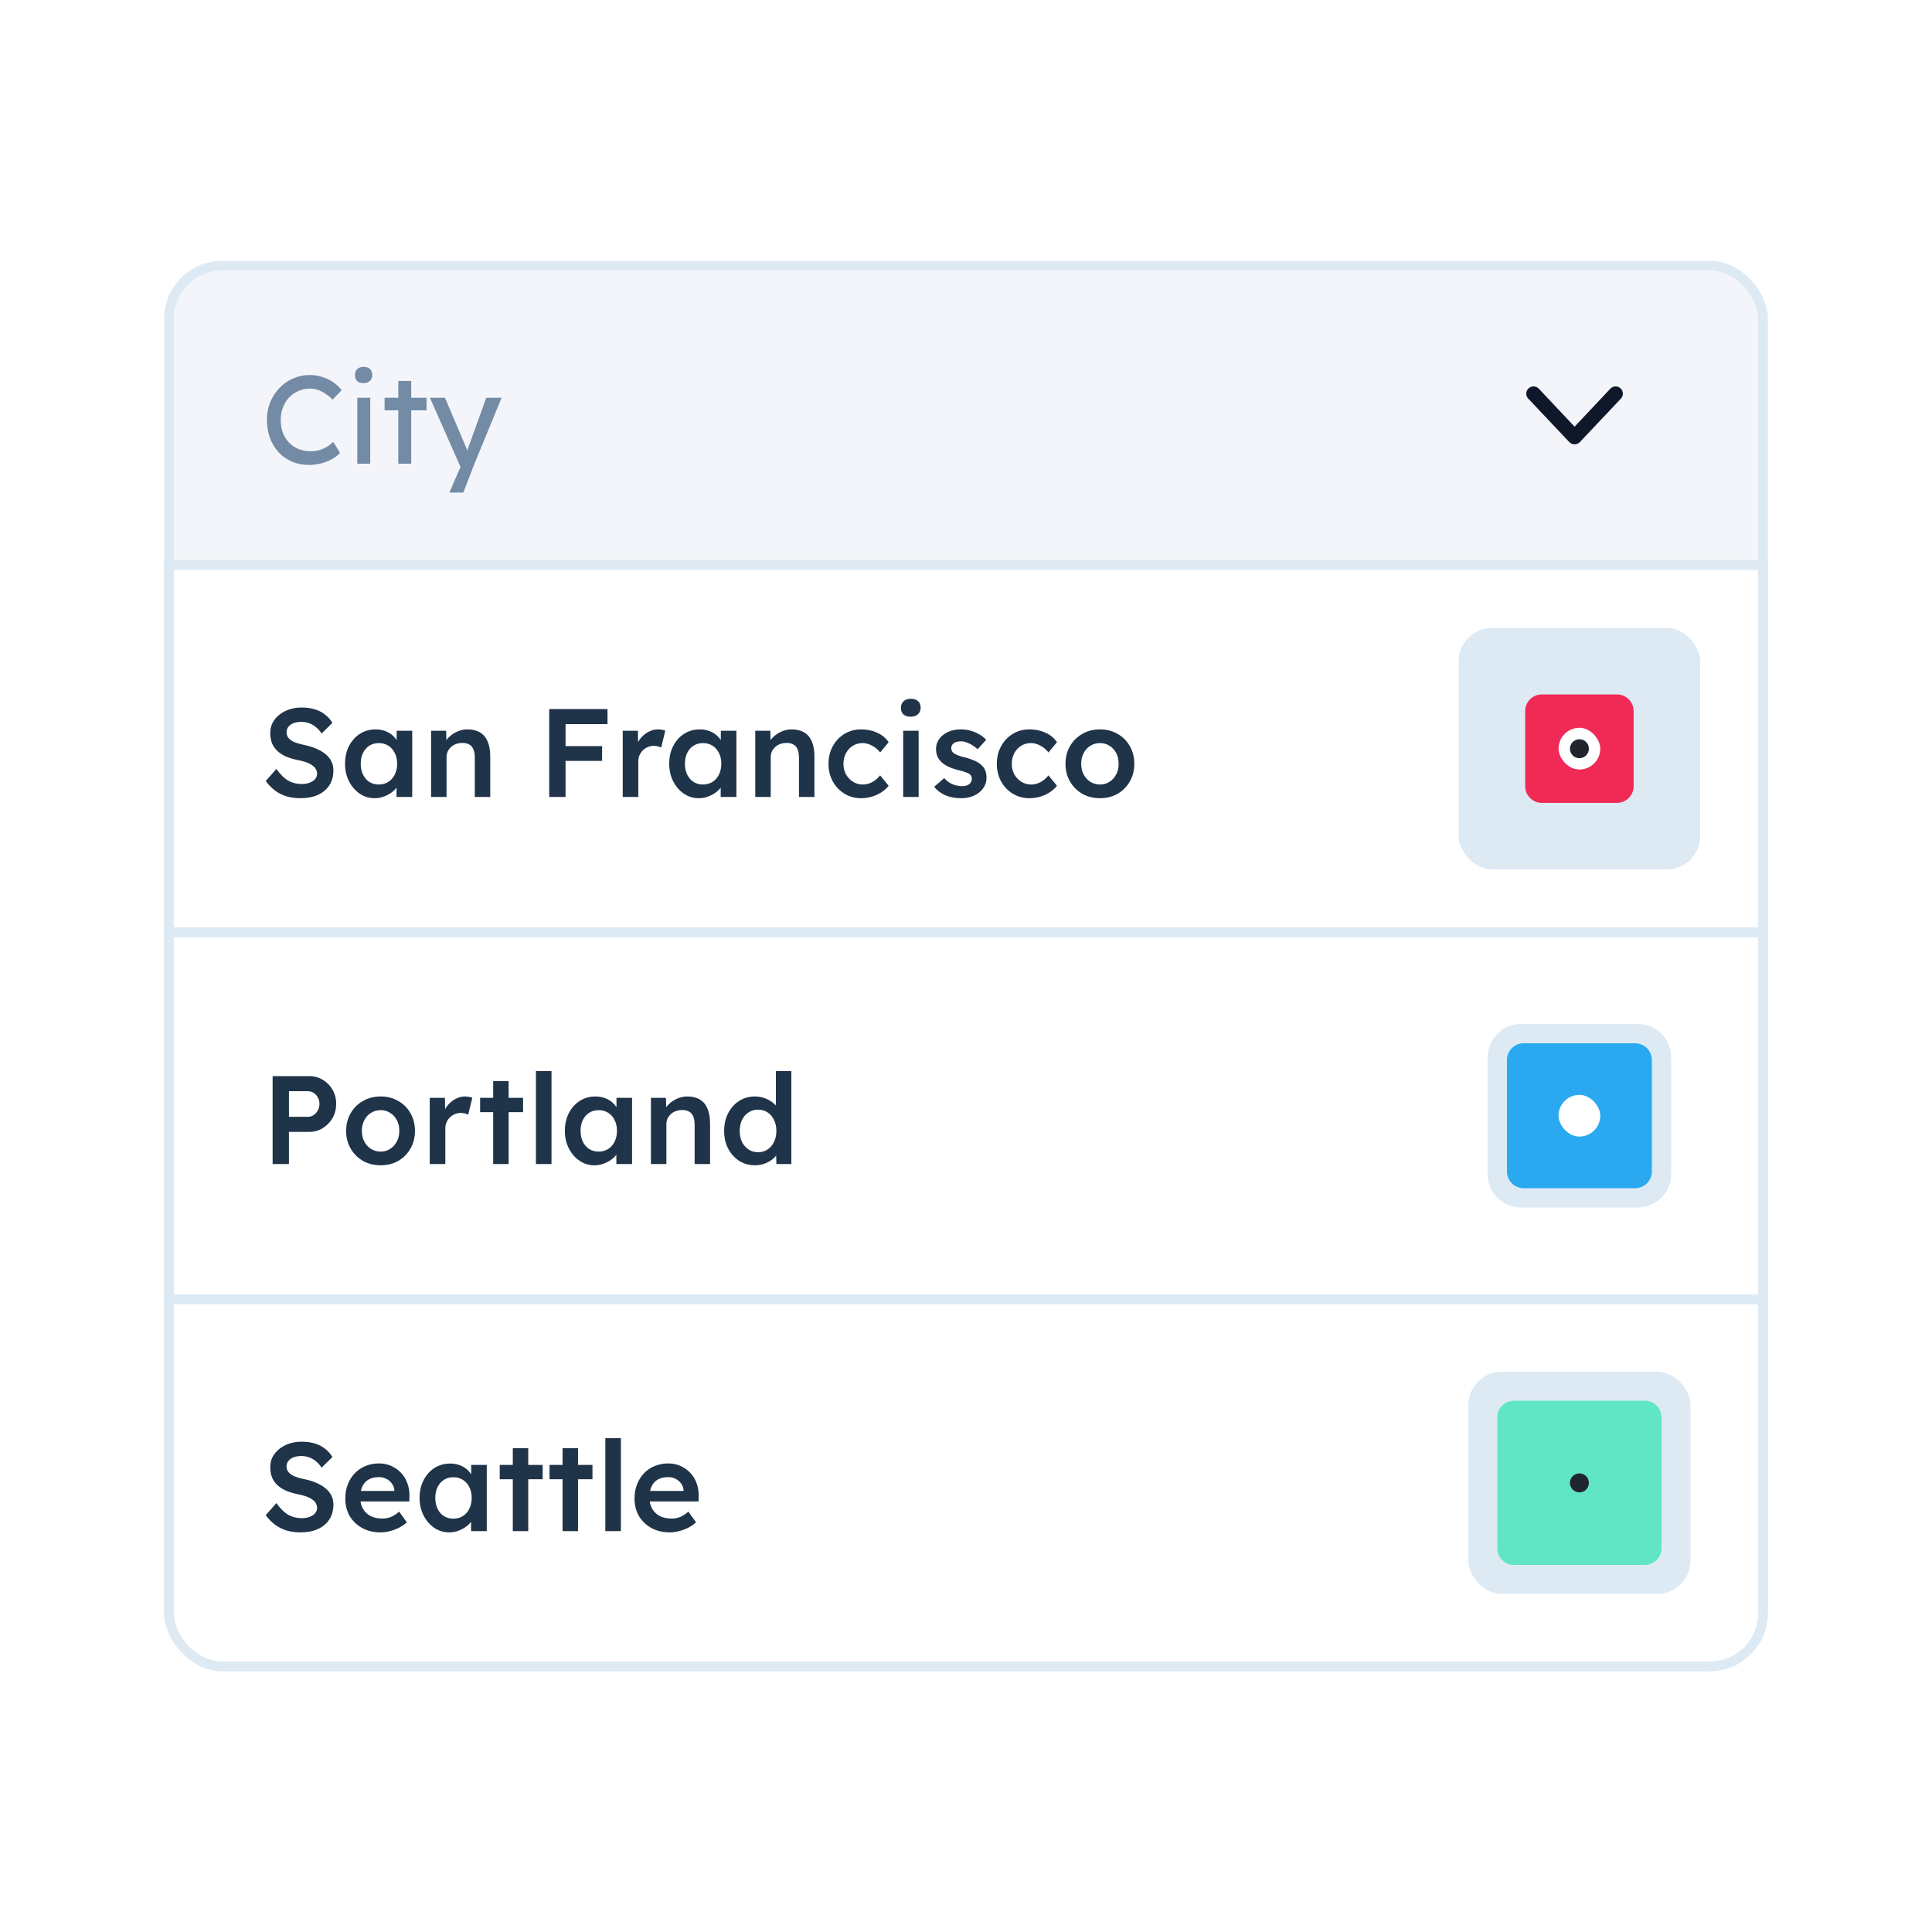 <svg width="200" height="200" viewBox="0 0 200 200" fill="none" xmlns="http://www.w3.org/2000/svg">
<rect width="200" height="200" fill="white"/>
<g clip-path="url(#clip0_2575_5189)">
<rect width="166" height="32" transform="translate(17 27)" fill="#F4F5FA"/>
<path d="M31.974 48.13C31.341 48.13 30.761 48.017 30.232 47.792C29.703 47.567 29.244 47.246 28.854 46.83C28.464 46.405 28.16 45.907 27.944 45.335C27.736 44.763 27.632 44.135 27.632 43.45C27.632 42.8 27.744 42.198 27.97 41.643C28.204 41.08 28.524 40.586 28.932 40.161C29.339 39.736 29.811 39.407 30.349 39.173C30.886 38.939 31.467 38.822 32.091 38.822C32.533 38.822 32.962 38.891 33.378 39.03C33.803 39.16 34.184 39.346 34.522 39.589C34.868 39.823 35.15 40.092 35.367 40.395L34.431 41.37C34.179 41.119 33.924 40.911 33.664 40.746C33.413 40.573 33.153 40.443 32.884 40.356C32.624 40.269 32.359 40.226 32.091 40.226C31.666 40.226 31.267 40.308 30.895 40.473C30.531 40.629 30.21 40.85 29.933 41.136C29.664 41.422 29.452 41.764 29.296 42.163C29.14 42.553 29.062 42.982 29.062 43.45C29.062 43.944 29.136 44.395 29.283 44.802C29.439 45.201 29.655 45.543 29.933 45.829C30.21 46.115 30.54 46.336 30.921 46.492C31.311 46.639 31.74 46.713 32.208 46.713C32.494 46.713 32.776 46.674 33.053 46.596C33.33 46.518 33.59 46.405 33.833 46.258C34.075 46.111 34.297 45.937 34.496 45.738L35.198 46.882C34.998 47.116 34.725 47.328 34.379 47.519C34.041 47.71 33.66 47.861 33.235 47.974C32.819 48.078 32.398 48.13 31.974 48.13ZM36.988 48V41.175H38.327V48H36.988ZM37.638 39.667C37.352 39.667 37.131 39.593 36.975 39.446C36.819 39.299 36.741 39.091 36.741 38.822C36.741 38.571 36.819 38.367 36.975 38.211C37.14 38.055 37.361 37.977 37.638 37.977C37.924 37.977 38.145 38.051 38.301 38.198C38.457 38.345 38.535 38.553 38.535 38.822C38.535 39.073 38.453 39.277 38.288 39.433C38.132 39.589 37.915 39.667 37.638 39.667ZM41.23 48V39.433H42.569V48H41.23ZM39.813 42.475V41.175H44.155V42.475H39.813ZM46.519 50.99L47.897 47.805L47.91 48.871L44.504 41.175H46.063L48.196 46.193C48.239 46.28 48.291 46.414 48.352 46.596C48.412 46.769 48.464 46.943 48.508 47.116L48.169 47.194C48.239 47.012 48.304 46.83 48.364 46.648C48.434 46.466 48.499 46.284 48.559 46.102L50.34 41.175H51.926L49.118 48L47.962 50.99H46.519Z" fill="#738BA5"/>
<path fill-rule="evenodd" clip-rule="evenodd" d="M158.23 40.209C158.529 39.922 159.004 39.932 159.291 40.23L163 44.168L166.709 40.23C166.996 39.932 167.471 39.922 167.77 40.209C168.068 40.496 168.078 40.971 167.791 41.27L163.541 45.77C163.399 45.917 163.204 46 163 46C162.796 46 162.601 45.917 162.459 45.77L158.209 41.27C157.922 40.971 157.932 40.496 158.23 40.209Z" fill="#0F172A"/>
<path d="M182.5 58.5V96.5H17.5V58.5H182.5Z" stroke="#DDEAF4"/>
<path d="M31.108 82.63C30.579 82.63 30.094 82.565 29.652 82.435C29.21 82.296 28.811 82.093 28.456 81.824C28.101 81.555 27.784 81.23 27.507 80.849L28.612 79.601C29.037 80.19 29.453 80.598 29.86 80.823C30.267 81.048 30.727 81.161 31.238 81.161C31.533 81.161 31.801 81.118 32.044 81.031C32.287 80.936 32.477 80.81 32.616 80.654C32.755 80.489 32.824 80.303 32.824 80.095C32.824 79.948 32.794 79.813 32.733 79.692C32.681 79.562 32.599 79.449 32.486 79.354C32.373 79.25 32.235 79.155 32.07 79.068C31.905 78.981 31.719 78.908 31.511 78.847C31.303 78.786 31.073 78.73 30.822 78.678C30.345 78.583 29.929 78.457 29.574 78.301C29.219 78.136 28.92 77.937 28.677 77.703C28.434 77.46 28.257 77.192 28.144 76.897C28.031 76.594 27.975 76.251 27.975 75.87C27.975 75.489 28.057 75.138 28.222 74.817C28.395 74.496 28.629 74.219 28.924 73.985C29.219 73.751 29.561 73.569 29.951 73.439C30.341 73.309 30.761 73.244 31.212 73.244C31.723 73.244 32.178 73.305 32.577 73.426C32.984 73.547 33.34 73.729 33.643 73.972C33.955 74.206 34.211 74.492 34.41 74.83L33.292 75.935C33.119 75.666 32.924 75.445 32.707 75.272C32.49 75.09 32.256 74.956 32.005 74.869C31.754 74.774 31.489 74.726 31.212 74.726C30.9 74.726 30.627 74.769 30.393 74.856C30.168 74.943 29.99 75.068 29.86 75.233C29.73 75.389 29.665 75.58 29.665 75.805C29.665 75.978 29.704 76.134 29.782 76.273C29.86 76.403 29.968 76.52 30.107 76.624C30.254 76.728 30.441 76.819 30.666 76.897C30.891 76.975 31.147 77.044 31.433 77.105C31.91 77.2 32.339 77.33 32.72 77.495C33.101 77.651 33.426 77.842 33.695 78.067C33.964 78.284 34.167 78.535 34.306 78.821C34.445 79.098 34.514 79.41 34.514 79.757C34.514 80.355 34.371 80.871 34.085 81.304C33.808 81.729 33.413 82.058 32.902 82.292C32.391 82.517 31.793 82.63 31.108 82.63ZM38.773 82.63C38.21 82.63 37.699 82.474 37.239 82.162C36.78 81.85 36.412 81.425 36.134 80.888C35.857 80.351 35.718 79.74 35.718 79.055C35.718 78.37 35.857 77.759 36.134 77.222C36.412 76.685 36.789 76.264 37.265 75.961C37.742 75.658 38.279 75.506 38.877 75.506C39.224 75.506 39.54 75.558 39.826 75.662C40.112 75.757 40.364 75.896 40.58 76.078C40.797 76.26 40.975 76.468 41.113 76.702C41.261 76.936 41.36 77.187 41.412 77.456L41.061 77.365V75.649H42.673V82.5H41.048V80.862L41.425 80.797C41.365 81.031 41.252 81.261 41.087 81.486C40.931 81.703 40.732 81.898 40.489 82.071C40.255 82.236 39.991 82.37 39.696 82.474C39.41 82.578 39.103 82.63 38.773 82.63ZM39.215 81.213C39.588 81.213 39.917 81.122 40.203 80.94C40.489 80.758 40.71 80.507 40.866 80.186C41.031 79.857 41.113 79.48 41.113 79.055C41.113 78.639 41.031 78.271 40.866 77.95C40.71 77.629 40.489 77.378 40.203 77.196C39.917 77.014 39.588 76.923 39.215 76.923C38.843 76.923 38.513 77.014 38.227 77.196C37.95 77.378 37.733 77.629 37.577 77.95C37.421 78.271 37.343 78.639 37.343 79.055C37.343 79.48 37.421 79.857 37.577 80.186C37.733 80.507 37.95 80.758 38.227 80.94C38.513 81.122 38.843 81.213 39.215 81.213ZM44.627 82.5V75.649H46.187L46.213 77.053L45.914 77.209C46.001 76.897 46.17 76.615 46.421 76.364C46.672 76.104 46.971 75.896 47.318 75.74C47.665 75.584 48.02 75.506 48.384 75.506C48.904 75.506 49.337 75.61 49.684 75.818C50.039 76.026 50.304 76.338 50.477 76.754C50.659 77.17 50.75 77.69 50.75 78.314V82.5H49.151V78.431C49.151 78.084 49.103 77.798 49.008 77.573C48.913 77.339 48.766 77.17 48.566 77.066C48.367 76.953 48.124 76.901 47.838 76.91C47.604 76.91 47.388 76.949 47.188 77.027C46.998 77.096 46.828 77.2 46.681 77.339C46.542 77.469 46.43 77.621 46.343 77.794C46.265 77.967 46.226 78.158 46.226 78.366V82.5H45.433C45.277 82.5 45.13 82.5 44.991 82.5C44.861 82.5 44.74 82.5 44.627 82.5ZM56.856 82.5V73.4H58.546V82.5H56.856ZM57.636 78.769V77.235H62.329V78.769H57.636ZM57.636 74.96V73.4H62.888V74.96H57.636ZM64.465 82.5V75.649H66.038L66.064 77.833L65.843 77.339C65.939 76.992 66.103 76.68 66.337 76.403C66.571 76.126 66.84 75.909 67.143 75.753C67.455 75.588 67.78 75.506 68.118 75.506C68.266 75.506 68.404 75.519 68.534 75.545C68.673 75.571 68.786 75.601 68.872 75.636L68.443 77.391C68.348 77.339 68.231 77.296 68.092 77.261C67.954 77.226 67.815 77.209 67.676 77.209C67.46 77.209 67.252 77.252 67.052 77.339C66.862 77.417 66.693 77.53 66.545 77.677C66.398 77.824 66.281 77.998 66.194 78.197C66.116 78.388 66.077 78.604 66.077 78.847V82.5H64.465ZM72.332 82.63C71.769 82.63 71.257 82.474 70.798 82.162C70.339 81.85 69.97 81.425 69.693 80.888C69.416 80.351 69.277 79.74 69.277 79.055C69.277 78.37 69.416 77.759 69.693 77.222C69.97 76.685 70.347 76.264 70.824 75.961C71.301 75.658 71.838 75.506 72.436 75.506C72.783 75.506 73.099 75.558 73.385 75.662C73.671 75.757 73.922 75.896 74.139 76.078C74.356 76.26 74.533 76.468 74.672 76.702C74.819 76.936 74.919 77.187 74.971 77.456L74.62 77.365V75.649H76.232V82.5H74.607V80.862L74.984 80.797C74.923 81.031 74.811 81.261 74.646 81.486C74.49 81.703 74.291 81.898 74.048 82.071C73.814 82.236 73.55 82.37 73.255 82.474C72.969 82.578 72.661 82.63 72.332 82.63ZM72.774 81.213C73.147 81.213 73.476 81.122 73.762 80.94C74.048 80.758 74.269 80.507 74.425 80.186C74.59 79.857 74.672 79.48 74.672 79.055C74.672 78.639 74.59 78.271 74.425 77.95C74.269 77.629 74.048 77.378 73.762 77.196C73.476 77.014 73.147 76.923 72.774 76.923C72.401 76.923 72.072 77.014 71.786 77.196C71.509 77.378 71.292 77.629 71.136 77.95C70.98 78.271 70.902 78.639 70.902 79.055C70.902 79.48 70.98 79.857 71.136 80.186C71.292 80.507 71.509 80.758 71.786 80.94C72.072 81.122 72.401 81.213 72.774 81.213ZM78.186 82.5V75.649H79.746L79.772 77.053L79.473 77.209C79.559 76.897 79.728 76.615 79.98 76.364C80.231 76.104 80.53 75.896 80.877 75.74C81.224 75.584 81.579 75.506 81.943 75.506C82.463 75.506 82.896 75.61 83.243 75.818C83.598 76.026 83.862 76.338 84.036 76.754C84.218 77.17 84.309 77.69 84.309 78.314V82.5H82.71V78.431C82.71 78.084 82.662 77.798 82.567 77.573C82.472 77.339 82.324 77.17 82.125 77.066C81.925 76.953 81.683 76.901 81.397 76.91C81.163 76.91 80.946 76.949 80.747 77.027C80.556 77.096 80.387 77.2 80.24 77.339C80.101 77.469 79.989 77.621 79.902 77.794C79.824 77.967 79.785 78.158 79.785 78.366V82.5H78.992C78.836 82.5 78.689 82.5 78.55 82.5C78.42 82.5 78.299 82.5 78.186 82.5ZM89.146 82.63C88.504 82.63 87.928 82.474 87.417 82.162C86.905 81.85 86.502 81.425 86.208 80.888C85.913 80.351 85.766 79.744 85.766 79.068C85.766 78.392 85.913 77.785 86.208 77.248C86.502 76.711 86.905 76.286 87.417 75.974C87.928 75.662 88.504 75.506 89.146 75.506C89.761 75.506 90.32 75.623 90.823 75.857C91.325 76.091 91.715 76.416 91.993 76.832L91.109 77.898C90.979 77.716 90.814 77.551 90.615 77.404C90.415 77.257 90.203 77.14 89.978 77.053C89.752 76.966 89.527 76.923 89.302 76.923C88.92 76.923 88.578 77.018 88.275 77.209C87.98 77.391 87.746 77.647 87.573 77.976C87.399 78.297 87.313 78.661 87.313 79.068C87.313 79.475 87.399 79.839 87.573 80.16C87.755 80.481 87.997 80.736 88.301 80.927C88.604 81.118 88.942 81.213 89.315 81.213C89.54 81.213 89.757 81.178 89.965 81.109C90.181 81.031 90.385 80.923 90.576 80.784C90.766 80.645 90.944 80.472 91.109 80.264L91.993 81.343C91.698 81.724 91.291 82.036 90.771 82.279C90.259 82.513 89.718 82.63 89.146 82.63ZM93.498 82.5V75.649H95.097V82.5H93.498ZM94.278 74.193C93.957 74.193 93.706 74.115 93.523 73.959C93.35 73.794 93.263 73.565 93.263 73.27C93.263 72.993 93.355 72.767 93.537 72.594C93.719 72.421 93.966 72.334 94.278 72.334C94.607 72.334 94.858 72.416 95.031 72.581C95.213 72.737 95.305 72.967 95.305 73.27C95.305 73.539 95.213 73.76 95.031 73.933C94.85 74.106 94.598 74.193 94.278 74.193ZM99.512 82.63C98.905 82.63 98.359 82.53 97.874 82.331C97.397 82.123 97.007 81.828 96.704 81.447L97.744 80.55C98.004 80.845 98.294 81.057 98.615 81.187C98.936 81.317 99.274 81.382 99.629 81.382C99.776 81.382 99.906 81.365 100.019 81.33C100.14 81.295 100.244 81.243 100.331 81.174C100.418 81.105 100.483 81.027 100.526 80.94C100.578 80.845 100.604 80.741 100.604 80.628C100.604 80.42 100.526 80.255 100.37 80.134C100.283 80.073 100.145 80.008 99.954 79.939C99.772 79.87 99.534 79.8 99.239 79.731C98.771 79.61 98.381 79.471 98.069 79.315C97.757 79.15 97.514 78.968 97.341 78.769C97.194 78.604 97.081 78.418 97.003 78.21C96.934 78.002 96.899 77.777 96.899 77.534C96.899 77.231 96.964 76.958 97.094 76.715C97.233 76.464 97.419 76.247 97.653 76.065C97.887 75.883 98.16 75.744 98.472 75.649C98.784 75.554 99.109 75.506 99.447 75.506C99.794 75.506 100.127 75.549 100.448 75.636C100.777 75.723 101.081 75.848 101.358 76.013C101.644 76.169 101.887 76.36 102.086 76.585L101.202 77.56C101.037 77.404 100.855 77.265 100.656 77.144C100.465 77.023 100.27 76.927 100.071 76.858C99.872 76.78 99.685 76.741 99.512 76.741C99.347 76.741 99.2 76.758 99.07 76.793C98.94 76.819 98.832 76.862 98.745 76.923C98.658 76.984 98.589 77.062 98.537 77.157C98.494 77.244 98.472 77.348 98.472 77.469C98.481 77.573 98.507 77.673 98.55 77.768C98.602 77.855 98.671 77.928 98.758 77.989C98.853 78.05 98.996 78.119 99.187 78.197C99.378 78.275 99.625 78.349 99.928 78.418C100.353 78.531 100.708 78.656 100.994 78.795C101.28 78.934 101.505 79.094 101.67 79.276C101.835 79.432 101.952 79.614 102.021 79.822C102.09 80.03 102.125 80.26 102.125 80.511C102.125 80.918 102.008 81.282 101.774 81.603C101.549 81.924 101.237 82.175 100.838 82.357C100.448 82.539 100.006 82.63 99.512 82.63ZM106.572 82.63C105.93 82.63 105.354 82.474 104.843 82.162C104.331 81.85 103.928 81.425 103.634 80.888C103.339 80.351 103.192 79.744 103.192 79.068C103.192 78.392 103.339 77.785 103.634 77.248C103.928 76.711 104.331 76.286 104.843 75.974C105.354 75.662 105.93 75.506 106.572 75.506C107.187 75.506 107.746 75.623 108.249 75.857C108.751 76.091 109.141 76.416 109.419 76.832L108.535 77.898C108.405 77.716 108.24 77.551 108.041 77.404C107.841 77.257 107.629 77.14 107.404 77.053C107.178 76.966 106.953 76.923 106.728 76.923C106.346 76.923 106.004 77.018 105.701 77.209C105.406 77.391 105.172 77.647 104.999 77.976C104.825 78.297 104.739 78.661 104.739 79.068C104.739 79.475 104.825 79.839 104.999 80.16C105.181 80.481 105.423 80.736 105.727 80.927C106.03 81.118 106.368 81.213 106.741 81.213C106.966 81.213 107.183 81.178 107.391 81.109C107.607 81.031 107.811 80.923 108.002 80.784C108.192 80.645 108.37 80.472 108.535 80.264L109.419 81.343C109.124 81.724 108.717 82.036 108.197 82.279C107.685 82.513 107.144 82.63 106.572 82.63ZM113.874 82.63C113.19 82.63 112.579 82.478 112.041 82.175C111.504 81.863 111.079 81.438 110.767 80.901C110.455 80.364 110.299 79.753 110.299 79.068C110.299 78.383 110.455 77.772 110.767 77.235C111.079 76.698 111.504 76.277 112.041 75.974C112.579 75.662 113.19 75.506 113.874 75.506C114.55 75.506 115.157 75.662 115.694 75.974C116.232 76.277 116.652 76.698 116.955 77.235C117.267 77.772 117.423 78.383 117.423 79.068C117.423 79.753 117.267 80.364 116.955 80.901C116.652 81.438 116.232 81.863 115.694 82.175C115.157 82.478 114.55 82.63 113.874 82.63ZM113.874 81.213C114.247 81.213 114.576 81.118 114.862 80.927C115.157 80.736 115.387 80.481 115.551 80.16C115.725 79.839 115.807 79.475 115.798 79.068C115.807 78.652 115.725 78.284 115.551 77.963C115.387 77.642 115.157 77.391 114.862 77.209C114.576 77.018 114.247 76.923 113.874 76.923C113.502 76.923 113.164 77.018 112.86 77.209C112.566 77.391 112.336 77.647 112.171 77.976C112.007 78.297 111.924 78.661 111.924 79.068C111.924 79.475 112.007 79.839 112.171 80.16C112.336 80.481 112.566 80.736 112.86 80.927C113.164 81.118 113.502 81.213 113.874 81.213Z" fill="#1F3349"/>
<rect x="151" y="65" width="25" height="25" rx="3.455" fill="#DDEAF4"/>
<path d="M157.886 73.614C157.886 72.66 158.66 71.886 159.614 71.886H167.386C168.34 71.886 169.114 72.66 169.114 73.614V81.386C169.114 82.34 168.34 83.114 167.386 83.114H159.614C158.66 83.114 157.886 82.34 157.886 81.386V73.614Z" fill="#F02A55"/>
<rect x="161.341" y="75.341" width="4.318" height="4.318" rx="2.159" fill="white"/>
<circle cx="163.5" cy="77.507" r="0.981" fill="#21252E"/>
<path d="M182.5 96.5V134.5H17.5V96.5H182.5Z" stroke="#DDEAF4"/>
<path d="M28.222 120.5V111.4H32.005C32.525 111.4 32.993 111.526 33.409 111.777C33.834 112.028 34.172 112.371 34.423 112.804C34.674 113.237 34.8 113.723 34.8 114.26C34.8 114.806 34.674 115.3 34.423 115.742C34.172 116.175 33.834 116.522 33.409 116.782C32.993 117.042 32.525 117.172 32.005 117.172H29.912V120.5H28.222ZM29.912 115.612H31.888C32.105 115.612 32.3 115.551 32.473 115.43C32.655 115.309 32.798 115.148 32.902 114.949C33.015 114.75 33.071 114.524 33.071 114.273C33.071 114.022 33.015 113.801 32.902 113.61C32.798 113.411 32.655 113.255 32.473 113.142C32.3 113.021 32.105 112.96 31.888 112.96H29.912V115.612ZM39.408 120.63C38.724 120.63 38.113 120.478 37.575 120.175C37.038 119.863 36.613 119.438 36.301 118.901C35.989 118.364 35.833 117.753 35.833 117.068C35.833 116.383 35.989 115.772 36.301 115.235C36.613 114.698 37.038 114.277 37.575 113.974C38.113 113.662 38.724 113.506 39.408 113.506C40.084 113.506 40.691 113.662 41.228 113.974C41.766 114.277 42.186 114.698 42.489 115.235C42.801 115.772 42.957 116.383 42.957 117.068C42.957 117.753 42.801 118.364 42.489 118.901C42.186 119.438 41.766 119.863 41.228 120.175C40.691 120.478 40.084 120.63 39.408 120.63ZM39.408 119.213C39.781 119.213 40.11 119.118 40.396 118.927C40.691 118.736 40.921 118.481 41.085 118.16C41.259 117.839 41.341 117.475 41.332 117.068C41.341 116.652 41.259 116.284 41.085 115.963C40.921 115.642 40.691 115.391 40.396 115.209C40.11 115.018 39.781 114.923 39.408 114.923C39.036 114.923 38.698 115.018 38.394 115.209C38.1 115.391 37.87 115.647 37.705 115.976C37.541 116.297 37.458 116.661 37.458 117.068C37.458 117.475 37.541 117.839 37.705 118.16C37.87 118.481 38.1 118.736 38.394 118.927C38.698 119.118 39.036 119.213 39.408 119.213ZM44.488 120.5V113.649H46.061L46.087 115.833L45.866 115.339C45.961 114.992 46.126 114.68 46.36 114.403C46.594 114.126 46.862 113.909 47.166 113.753C47.478 113.588 47.803 113.506 48.141 113.506C48.288 113.506 48.427 113.519 48.557 113.545C48.695 113.571 48.808 113.601 48.895 113.636L48.466 115.391C48.37 115.339 48.253 115.296 48.115 115.261C47.976 115.226 47.837 115.209 47.699 115.209C47.482 115.209 47.274 115.252 47.075 115.339C46.884 115.417 46.715 115.53 46.568 115.677C46.42 115.824 46.303 115.998 46.217 116.197C46.139 116.388 46.1 116.604 46.1 116.847V120.5H44.488ZM51.054 120.5V111.907H52.653V120.5H51.054ZM49.702 115.131V113.649H54.148V115.131H49.702ZM55.479 120.5V110.88H57.091V120.5H55.479ZM61.53 120.63C60.967 120.63 60.455 120.474 59.996 120.162C59.536 119.85 59.168 119.425 58.891 118.888C58.614 118.351 58.475 117.74 58.475 117.055C58.475 116.37 58.614 115.759 58.891 115.222C59.168 114.685 59.545 114.264 60.022 113.961C60.498 113.658 61.036 113.506 61.634 113.506C61.98 113.506 62.297 113.558 62.583 113.662C62.869 113.757 63.12 113.896 63.337 114.078C63.553 114.26 63.731 114.468 63.87 114.702C64.017 114.936 64.117 115.187 64.169 115.456L63.818 115.365V113.649H65.43V120.5H63.805V118.862L64.182 118.797C64.121 119.031 64.008 119.261 63.844 119.486C63.688 119.703 63.489 119.898 63.246 120.071C63.012 120.236 62.748 120.37 62.453 120.474C62.167 120.578 61.859 120.63 61.53 120.63ZM61.972 119.213C62.344 119.213 62.674 119.122 62.96 118.94C63.246 118.758 63.467 118.507 63.623 118.186C63.788 117.857 63.87 117.48 63.87 117.055C63.87 116.639 63.788 116.271 63.623 115.95C63.467 115.629 63.246 115.378 62.96 115.196C62.674 115.014 62.344 114.923 61.972 114.923C61.599 114.923 61.27 115.014 60.984 115.196C60.706 115.378 60.49 115.629 60.334 115.95C60.178 116.271 60.1 116.639 60.1 117.055C60.1 117.48 60.178 117.857 60.334 118.186C60.49 118.507 60.706 118.758 60.984 118.94C61.27 119.122 61.599 119.213 61.972 119.213ZM67.384 120.5V113.649H68.944L68.97 115.053L68.671 115.209C68.757 114.897 68.926 114.615 69.178 114.364C69.429 114.104 69.728 113.896 70.075 113.74C70.421 113.584 70.777 113.506 71.141 113.506C71.661 113.506 72.094 113.61 72.441 113.818C72.796 114.026 73.06 114.338 73.234 114.754C73.416 115.17 73.507 115.69 73.507 116.314V120.5H71.908V116.431C71.908 116.084 71.86 115.798 71.765 115.573C71.669 115.339 71.522 115.17 71.323 115.066C71.123 114.953 70.881 114.901 70.595 114.91C70.361 114.91 70.144 114.949 69.945 115.027C69.754 115.096 69.585 115.2 69.438 115.339C69.299 115.469 69.186 115.621 69.1 115.794C69.022 115.967 68.983 116.158 68.983 116.366V120.5H68.19C68.034 120.5 67.886 120.5 67.748 120.5C67.618 120.5 67.496 120.5 67.384 120.5ZM78.162 120.63C77.555 120.63 77.009 120.478 76.523 120.175C76.047 119.863 75.665 119.443 75.379 118.914C75.102 118.377 74.963 117.761 74.963 117.068C74.963 116.383 75.102 115.772 75.379 115.235C75.657 114.698 76.034 114.277 76.51 113.974C76.996 113.662 77.542 113.506 78.148 113.506C78.478 113.506 78.794 113.558 79.097 113.662C79.409 113.766 79.687 113.909 79.93 114.091C80.172 114.264 80.363 114.459 80.501 114.676C80.649 114.893 80.731 115.118 80.749 115.352L80.32 115.404V110.88H81.918V120.5H80.371L80.332 118.888L80.644 118.914C80.636 119.131 80.558 119.339 80.41 119.538C80.272 119.737 80.09 119.919 79.865 120.084C79.639 120.249 79.375 120.383 79.072 120.487C78.777 120.582 78.474 120.63 78.162 120.63ZM78.474 119.278C78.846 119.278 79.175 119.183 79.462 118.992C79.748 118.801 79.969 118.541 80.124 118.212C80.289 117.883 80.371 117.501 80.371 117.068C80.371 116.643 80.289 116.266 80.124 115.937C79.969 115.599 79.748 115.339 79.462 115.157C79.175 114.966 78.846 114.871 78.474 114.871C78.101 114.871 77.772 114.966 77.486 115.157C77.2 115.339 76.974 115.599 76.809 115.937C76.653 116.266 76.576 116.643 76.576 117.068C76.576 117.501 76.653 117.883 76.809 118.212C76.974 118.541 77.2 118.801 77.486 118.992C77.772 119.183 78.101 119.278 78.474 119.278Z" fill="#1F3349"/>
<path d="M154 109.455C154 107.547 155.547 106 157.455 106H169.545C171.453 106 173 107.547 173 109.455V121.545C173 123.453 171.453 125 169.545 125H157.455C155.547 125 154 123.453 154 121.545V109.455Z" fill="#DDEAF4"/>
<path d="M156 109.727C156 108.773 156.773 108 157.727 108H169.273C170.227 108 171 108.773 171 109.727V121.273C171 122.227 170.227 123 169.273 123H157.727C156.773 123 156 122.227 156 121.273V109.727Z" fill="#2AA9F0"/>
<rect x="161.341" y="113.341" width="4.318" height="4.318" rx="2.159" fill="white"/>
<path d="M182.5 134.5V172.5H17.5V134.5H182.5Z" stroke="#DDEAF4"/>
<path d="M31.108 158.63C30.579 158.63 30.094 158.565 29.652 158.435C29.21 158.296 28.811 158.093 28.456 157.824C28.101 157.555 27.784 157.23 27.507 156.849L28.612 155.601C29.037 156.19 29.453 156.598 29.86 156.823C30.267 157.048 30.727 157.161 31.238 157.161C31.533 157.161 31.801 157.118 32.044 157.031C32.287 156.936 32.477 156.81 32.616 156.654C32.755 156.489 32.824 156.303 32.824 156.095C32.824 155.948 32.794 155.813 32.733 155.692C32.681 155.562 32.599 155.449 32.486 155.354C32.373 155.25 32.235 155.155 32.07 155.068C31.905 154.981 31.719 154.908 31.511 154.847C31.303 154.786 31.073 154.73 30.822 154.678C30.345 154.583 29.929 154.457 29.574 154.301C29.219 154.136 28.92 153.937 28.677 153.703C28.434 153.46 28.257 153.192 28.144 152.897C28.031 152.594 27.975 152.251 27.975 151.87C27.975 151.489 28.057 151.138 28.222 150.817C28.395 150.496 28.629 150.219 28.924 149.985C29.219 149.751 29.561 149.569 29.951 149.439C30.341 149.309 30.761 149.244 31.212 149.244C31.723 149.244 32.178 149.305 32.577 149.426C32.984 149.547 33.34 149.729 33.643 149.972C33.955 150.206 34.211 150.492 34.41 150.83L33.292 151.935C33.119 151.666 32.924 151.445 32.707 151.272C32.49 151.09 32.256 150.956 32.005 150.869C31.754 150.774 31.489 150.726 31.212 150.726C30.9 150.726 30.627 150.769 30.393 150.856C30.168 150.943 29.99 151.068 29.86 151.233C29.73 151.389 29.665 151.58 29.665 151.805C29.665 151.978 29.704 152.134 29.782 152.273C29.86 152.403 29.968 152.52 30.107 152.624C30.254 152.728 30.441 152.819 30.666 152.897C30.891 152.975 31.147 153.044 31.433 153.105C31.91 153.2 32.339 153.33 32.72 153.495C33.101 153.651 33.426 153.842 33.695 154.067C33.964 154.284 34.167 154.535 34.306 154.821C34.445 155.098 34.514 155.41 34.514 155.757C34.514 156.355 34.371 156.871 34.085 157.304C33.808 157.729 33.413 158.058 32.902 158.292C32.391 158.517 31.793 158.63 31.108 158.63ZM39.397 158.63C38.678 158.63 38.041 158.478 37.486 158.175C36.94 157.872 36.511 157.46 36.199 156.94C35.896 156.411 35.744 155.809 35.744 155.133C35.744 154.596 35.831 154.106 36.004 153.664C36.178 153.222 36.416 152.841 36.719 152.52C37.031 152.191 37.4 151.939 37.824 151.766C38.258 151.584 38.73 151.493 39.241 151.493C39.692 151.493 40.112 151.58 40.502 151.753C40.892 151.926 41.23 152.165 41.516 152.468C41.802 152.763 42.019 153.118 42.166 153.534C42.322 153.941 42.396 154.388 42.387 154.873L42.374 155.432H36.823L36.524 154.34H41.035L40.827 154.561V154.275C40.801 154.006 40.715 153.772 40.567 153.573C40.42 153.365 40.229 153.205 39.995 153.092C39.77 152.971 39.519 152.91 39.241 152.91C38.817 152.91 38.457 152.992 38.162 153.157C37.876 153.322 37.66 153.56 37.512 153.872C37.365 154.175 37.291 154.557 37.291 155.016C37.291 155.458 37.382 155.844 37.564 156.173C37.755 156.502 38.019 156.758 38.357 156.94C38.704 157.113 39.107 157.2 39.566 157.2C39.887 157.2 40.182 157.148 40.45 157.044C40.719 156.94 41.009 156.754 41.321 156.485L42.114 157.59C41.88 157.807 41.612 157.993 41.308 158.149C41.014 158.296 40.702 158.413 40.372 158.5C40.043 158.587 39.718 158.63 39.397 158.63ZM46.491 158.63C45.927 158.63 45.416 158.474 44.957 158.162C44.497 157.85 44.129 157.425 43.852 156.888C43.574 156.351 43.436 155.74 43.436 155.055C43.436 154.37 43.574 153.759 43.852 153.222C44.129 152.685 44.506 152.264 44.983 151.961C45.459 151.658 45.997 151.506 46.595 151.506C46.941 151.506 47.258 151.558 47.544 151.662C47.83 151.757 48.081 151.896 48.298 152.078C48.514 152.26 48.692 152.468 48.831 152.702C48.978 152.936 49.078 153.187 49.13 153.456L48.779 153.365V151.649H50.391V158.5H48.766V156.862L49.143 156.797C49.082 157.031 48.969 157.261 48.805 157.486C48.649 157.703 48.449 157.898 48.207 158.071C47.973 158.236 47.708 158.37 47.414 158.474C47.128 158.578 46.82 158.63 46.491 158.63ZM46.933 157.213C47.305 157.213 47.635 157.122 47.921 156.94C48.207 156.758 48.428 156.507 48.584 156.186C48.748 155.857 48.831 155.48 48.831 155.055C48.831 154.639 48.748 154.271 48.584 153.95C48.428 153.629 48.207 153.378 47.921 153.196C47.635 153.014 47.305 152.923 46.933 152.923C46.56 152.923 46.231 153.014 45.945 153.196C45.667 153.378 45.451 153.629 45.295 153.95C45.139 154.271 45.061 154.639 45.061 155.055C45.061 155.48 45.139 155.857 45.295 156.186C45.451 156.507 45.667 156.758 45.945 156.94C46.231 157.122 46.56 157.213 46.933 157.213ZM53.085 158.5V149.907H54.684V158.5H53.085ZM51.733 153.131V151.649H56.179V153.131H51.733ZM58.238 158.5V149.907H59.837V158.5H58.238ZM56.886 153.131V151.649H61.332V153.131H56.886ZM62.663 158.5V148.88H64.275V158.5H62.663ZM69.338 158.63C68.618 158.63 67.981 158.478 67.427 158.175C66.881 157.872 66.452 157.46 66.14 156.94C65.837 156.411 65.685 155.809 65.685 155.133C65.685 154.596 65.772 154.106 65.945 153.664C66.118 153.222 66.356 152.841 66.66 152.52C66.972 152.191 67.34 151.939 67.765 151.766C68.198 151.584 68.671 151.493 69.182 151.493C69.632 151.493 70.053 151.58 70.443 151.753C70.833 151.926 71.171 152.165 71.457 152.468C71.743 152.763 71.96 153.118 72.107 153.534C72.263 153.941 72.337 154.388 72.328 154.873L72.315 155.432H66.764L66.465 154.34H70.976L70.768 154.561V154.275C70.742 154.006 70.655 153.772 70.508 153.573C70.361 153.365 70.17 153.205 69.936 153.092C69.71 152.971 69.459 152.91 69.182 152.91C68.757 152.91 68.397 152.992 68.103 153.157C67.817 153.322 67.6 153.56 67.453 153.872C67.305 154.175 67.232 154.557 67.232 155.016C67.232 155.458 67.323 155.844 67.505 156.173C67.695 156.502 67.96 156.758 68.298 156.94C68.644 157.113 69.047 157.2 69.507 157.2C69.828 157.2 70.122 157.148 70.391 157.044C70.659 156.94 70.95 156.754 71.262 156.485L72.055 157.59C71.821 157.807 71.552 157.993 71.249 158.149C70.954 158.296 70.642 158.413 70.313 158.5C69.984 158.587 69.659 158.63 69.338 158.63Z" fill="#1F3349"/>
<rect x="152" y="142" width="23" height="23" rx="3.455" fill="#DDEAF4"/>
<path d="M155 146.727C155 145.773 155.773 145 156.727 145H170.273C171.227 145 172 145.773 172 146.727V160.273C172 161.227 171.227 162 170.273 162H156.727C155.773 162 155 161.227 155 160.273V146.727Z" fill="#60E6C3"/>
<circle cx="163.5" cy="153.507" r="0.981" fill="#21252E"/>
</g>
<rect x="17.5" y="27.5" width="165" height="145" rx="5.5" stroke="#DDEAF4"/>
<defs>
<clipPath id="clip0_2575_5189">
<rect x="17" y="27" width="166" height="146" rx="6" fill="white"/>
</clipPath>
</defs>
</svg>
